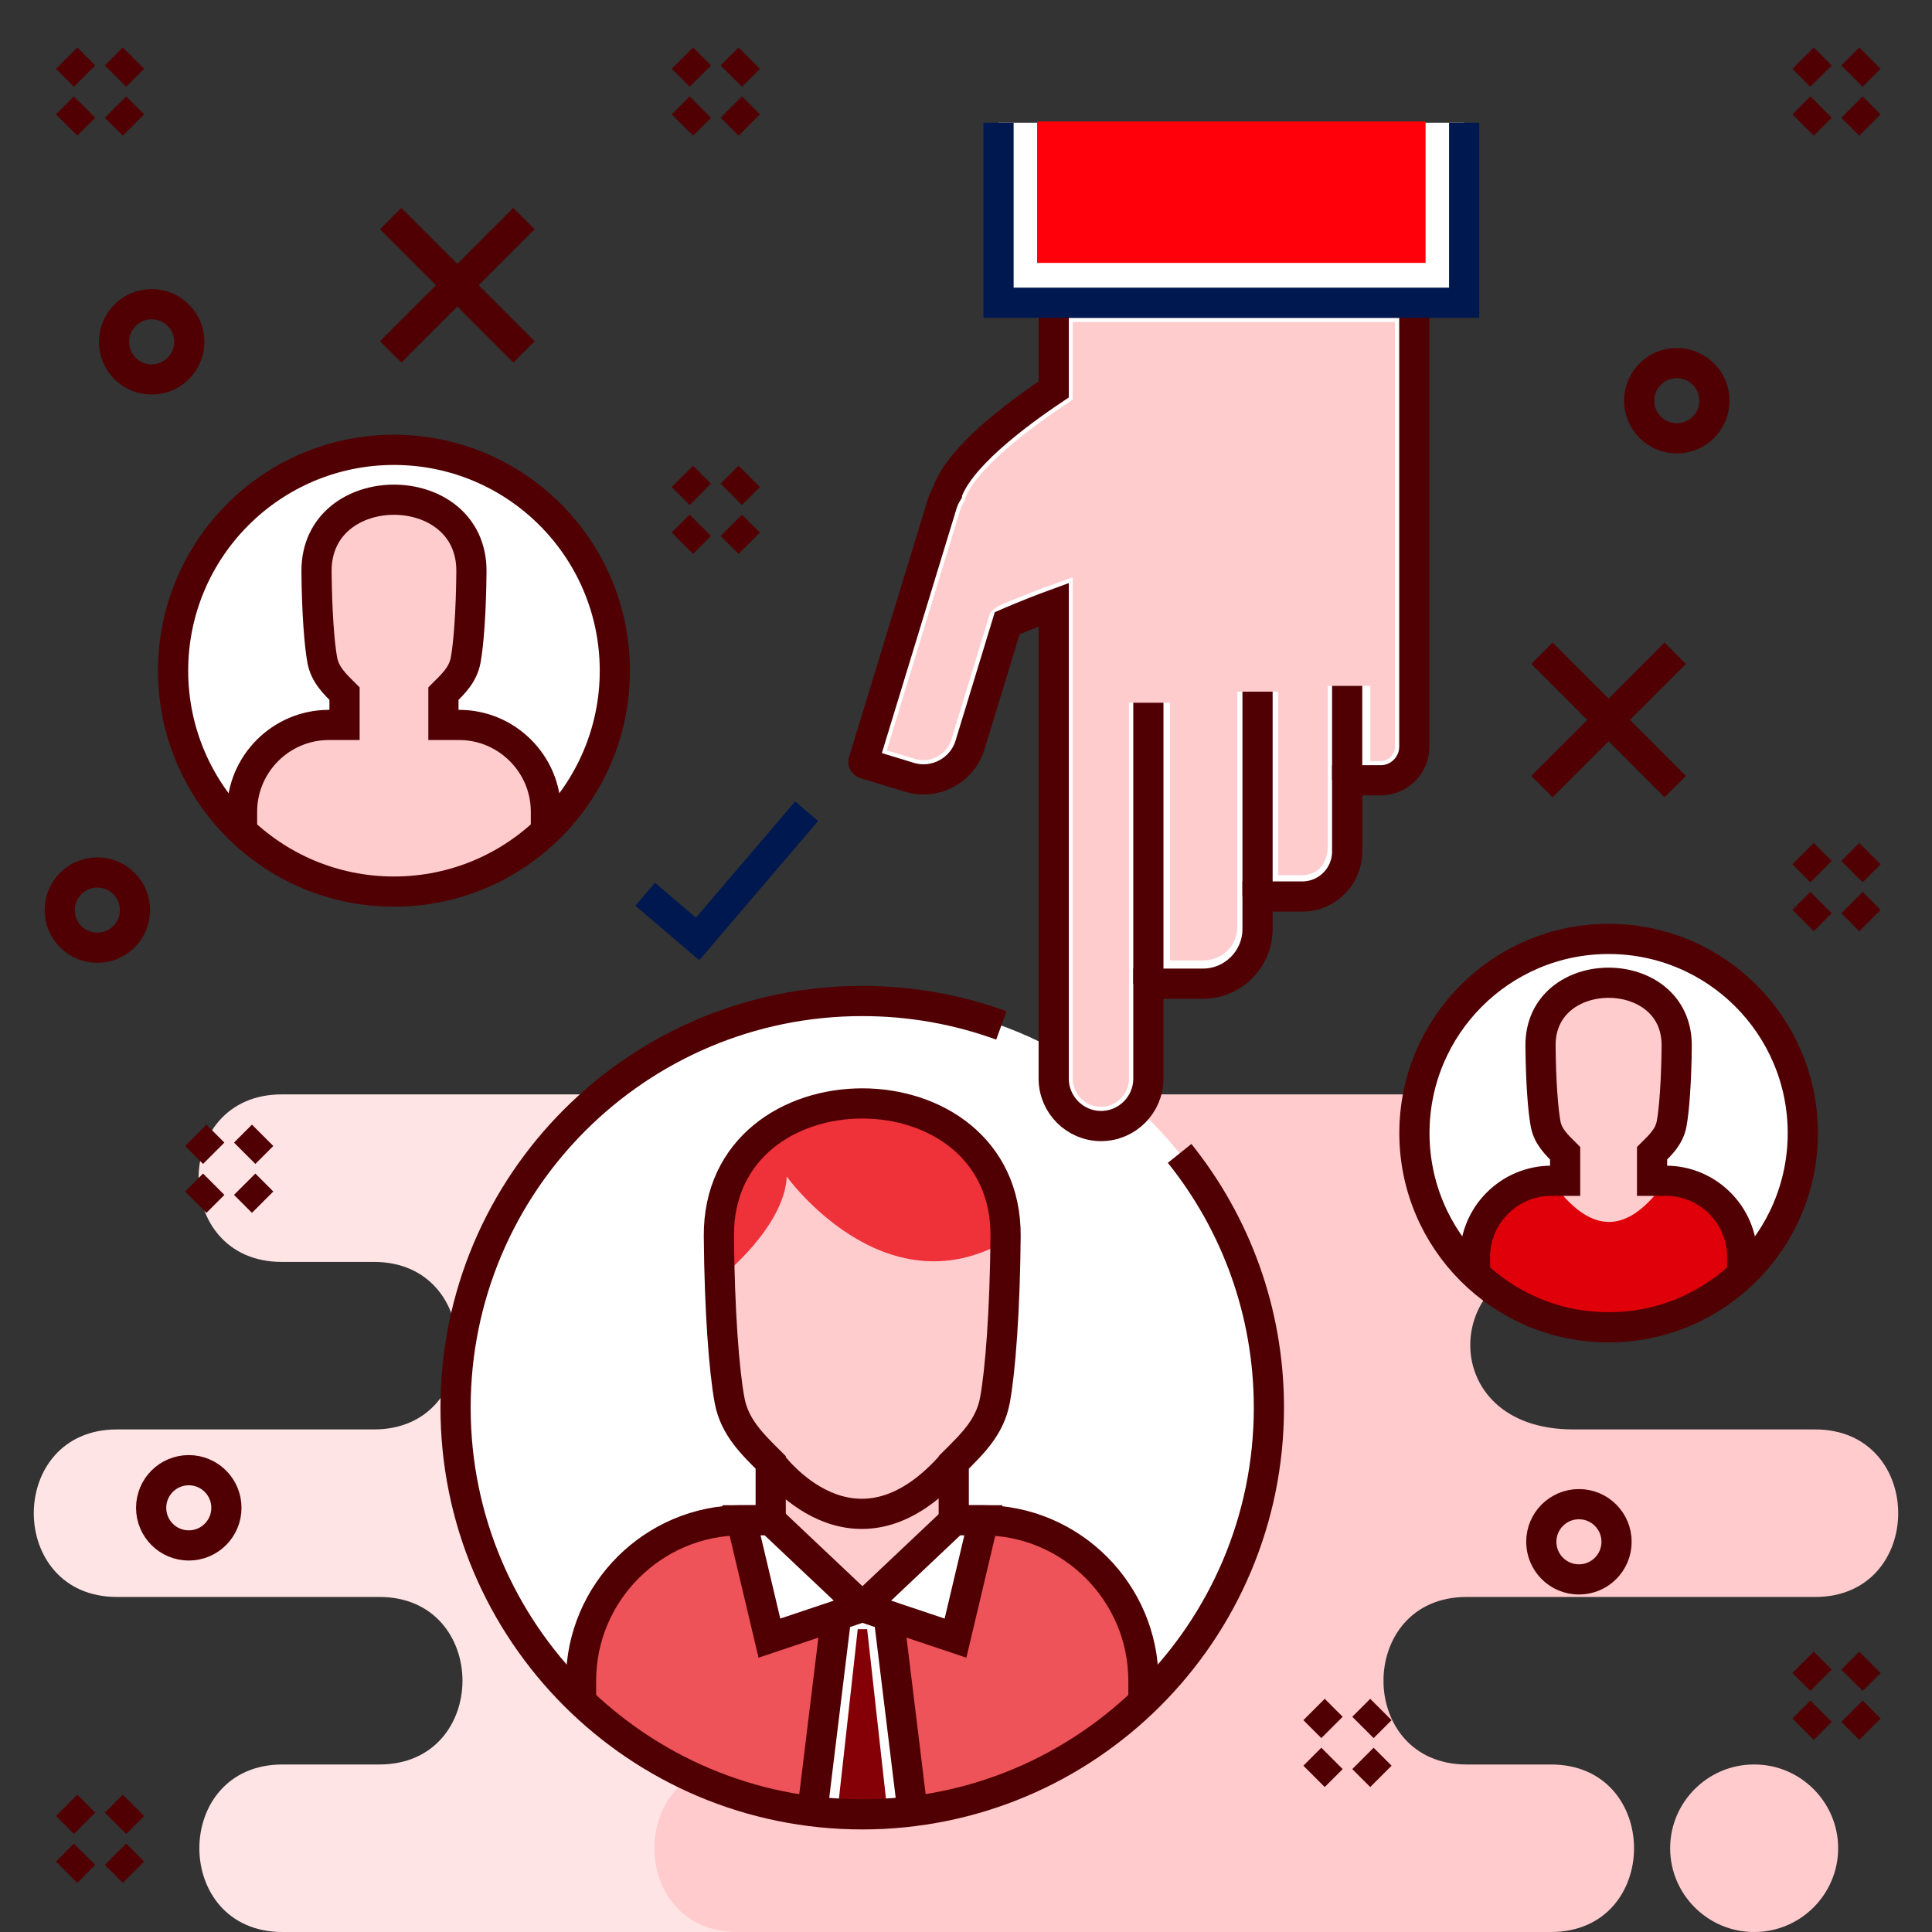<svg xmlns="http://www.w3.org/2000/svg" fill-rule="evenodd" clip-rule="evenodd" image-rendering="optimizeQuality" shape-rendering="geometricPrecision" text-rendering="geometricPrecision" viewBox="0 0 120602 120602"><rect x="0" y="0" width="120602" height="120602" fill="#333333" stroke="none"/><path fill="#ffe4e5" d="M17633 110145l6048 0c6917,0 6917,-10458 0,-10458l-16383 0c-6917,0 -6917,-10457 0,-10457l16050 0c6917,0 6918,-10457 0,-10457l-5764 0c-6917,0 -6917,-10457 0,-10457l28711 0 10214 0 15569 0c6917,0 6917,10457 0,10457l-2882 0c-6917,0 -6917,10457 0,10457l7858 0c6918,0 6918,10457 0,10457l-8191 0c-6917,0 -6917,10458 0,10458l2518 0c6917,0 6917,10457 0,10457l-14872 0 -10214 0 -28662 0c-6917,0 -6917,-10457 0,-10457z" class="colore4ffff svgShape"></path><path fill="#ffcbcd" d="M48922 68315l53850 0c6918,0 6917,10458 0,10458l-5369 0c-7309,0 -7954,10457 800,10457l15101 0c6917,0 6917,10458 0,10458l-21754 0c-6917,0 -6917,10457 0,10457l5264 0c6917,0 6917,10457 0,10457l-47892 0 -2885 0c-6917,0 -6917,-10457 0,-10457l2885 0c6962,0 7253,-10458 0,-10458l-12316 0c-6917,0 -6917,-10457 0,-10457l8925 0c7660,236 8566,-10457 0,-10457l-5452 0c-6918,0 -6918,-10457 0,-10457l8843 0 0 -1zm60594 41830l-31 0c-2876,0 -5229,2352 -5229,5228l0 1c0,2876 2353,5228 5229,5228l31 0c2875,0 5228,-2352 5228,-5228l0 -1c0,-2876 -2353,-5228 -5228,-5228z" class="colorcbeeff svgShape"></path><circle cx="100415" cy="70732" r="12122" fill="#ffffff" class="colorffffff svgShape"></circle><path fill="#ffccce" d="M96834 73708l867 0 0 -1717c-543,-541 -1072,-1041 -1221,-1843 -162,-871 -298,-2668 -316,-4860 -44,-5255 8545,-5255 8501,0 -18,2192 -154,3989 -316,4860 -149,802 -678,1302 -1221,1843l0 1717 867 0c2617,0 4758,2141 4758,4758l0 1065c-2173,2060 -5108,3323 -8338,3323 -3231,0 -6166,-1263 -8339,-3323l0 -1065c0,-2617 2141,-4758 4758,-4758z" class="colorccf5ff svgShape"></path><path fill="#e00009" d="M96834 73708c2422,3373 4730,3480 7161,0 2617,0 4758,2141 4758,4758l0 1065c-2173,2060 -5108,3323 -8338,3323 -3231,0 -6166,-1263 -8339,-3323l0 -1065c0,-2617 2141,-4758 4758,-4758z" class="color00a3e0 svgShape"></path><path fill="none" stroke="#500003" stroke-width="1884.4" d="M92076 79531l0 -1065c0,-2617 2141,-4758 4758,-4758l867 0 0 -1717c-543,-541 -1072,-1041 -1221,-1843 -162,-871 -298,-2668 -316,-4860 -44,-5255 8545,-5255 8501,0 -18,2192 -154,3989 -316,4860 -149,802 -678,1302 -1221,1843l0 1717 867 0c2617,0 4758,2141 4758,4758l0 1065" class="colorStroke001850 svgStroke"></path><circle cx="100415" cy="70732" r="12122" fill="none" stroke="#500003" stroke-width="1884.4" class="colorStroke001850 svgStroke"></circle><circle cx="24593" cy="41869" r="13787" fill="#ffffff" class="colorffffff svgShape"></circle><path fill="#ffccce" d="M20521 45254l986 0 0 -1953c-618,-616 -1219,-1184 -1389,-2096 -184,-991 -339,-3035 -359,-5528 -50,-5977 9719,-5977 9669,0 -20,2493 -175,4537 -359,5528 -170,912 -771,1480 -1389,2096l0 1953 986 0c2976,0 5411,2435 5411,5411l0 1212c-2471,2342 -5810,3779 -9484,3779 -3674,0 -7012,-1437 -9483,-3779l0 -1212c0,-2976 2435,-5411 5411,-5411z" class="colorccf5ff svgShape"></path><path fill="#ffccce" d="M20521 45254c2754,3836 5380,3958 8145,0 2976,0 5411,2435 5411,5411l0 1212c-2471,2342 -5810,3779 -9484,3779 -3674,0 -7012,-1437 -9483,-3779l0 -1212c0,-2976 2435,-5411 5411,-5411z" class="colorccf5ff svgShape"></path><path fill="none" stroke="#500003" stroke-width="1884.4" d="M15110 51877l0 -1212c0,-2976 2435,-5411 5411,-5411l986 0 0 -1953c-618,-616 -1219,-1184 -1389,-2096 -184,-991 -339,-3035 -359,-5528 -50,-5977 9719,-5977 9669,0 -20,2493 -175,4537 -359,5528 -170,912 -771,1480 -1389,2096l0 1953 986 0c2976,0 5411,2435 5411,5411l0 1212" class="colorStroke001850 svgStroke"></path><circle cx="24593" cy="41869" r="13787" fill="none" stroke="#500003" stroke-width="1884.4" class="colorStroke001850 svgStroke"></circle><path fill="none" stroke="#500003" stroke-width="1884.4" d="M4159 112696l1120 1120m3053 -1120l-1120 1120m-1933 1933l-1120 1120m3053 -1120l1120 1120" class="colorStroke001850 svgStroke"></path><circle cx="53823" cy="87872" r="25386" fill="#ffffff" class="colorffffff svgShape"></circle><path fill="#ffccce" d="M46286 94901l1824 0 0 -3613c-1143,-1140 -2256,-2192 -2570,-3881 -341,-1834 -627,-5616 -665,-10230 -91,-11063 17988,-11063 17897,0 -38,4614 -325,8396 -665,10230 -314,1689 -1428,2741 -2571,3881l0 3613 1824 0c5509,0 10016,4507 10016,10016l0 1294c-4559,4364 -10743,7046 -17553,7046 -6810,0 -12993,-2682 -17552,-7047l0 -1293c0,-5509 4507,-10016 10015,-10016z" class="colorccf5ff svgShape"></path><path fill="#ed5359" d="M46286 94901c5097,7101 9957,7325 15074,0 5509,0 10016,4507 10016,10015l0 1295c-4559,4364 -10743,7046 -17553,7046 -6810,0 -12993,-2682 -17552,-7047l0 -1294c0,-5508 4507,-10015 10015,-10015z" class="color53b4ed svgShape"></path><path fill="#ef3139" d="M44919 79606l97 123c0,0 3948,-3126 4096,-6282 0,0 6017,8367 13610,4053 16,-9 31,-18 47,-28l3 -295c91,-11063 -17988,-11063 -17897,0 7,839 22,1651 44,2429z" class="color001850 svgShape"></path><path fill="none" stroke="#500003" stroke-width="1884.4" d="M36271 106210l0-1293c0-5509 4507-10016 10015-10016l1824 0 0-3613c-1143-1140-2256-2192-2570-3881-341-1834-627-5616-665-10230-91-11063 17988-11063 17897 0-38 4614-325 8396-665 10230-314 1689-1428 2741-2571 3881l0 3613 1824 0c5509 0 10016 4507 10016 10016l0 1294M48110 91288c0 0 5179 7228 11426 0" class="colorStroke001850 svgStroke"></path><path fill="#ffffff" d="M50711 113067l1571 -12863 3110 0 1571 12860c-1029,127 -2076,193 -3140,193 -1054,0 -2092,-65 -3112,-190z" class="colorffffff svgShape"></path><path fill="#850006" d="M55408 113207l-1277 -11510 -588 0 -1277 11511c515,32 1034,49 1557,49 533,0 1060,-18 1585,-50z" class="color002985 svgShape"></path><path fill="none" stroke="#500003" stroke-width="1884.4" d="M55392 100204l1571 12860m-6252 3l1571 -12863" class="colorStroke001850 svgStroke"></path><polygon fill="#ffffff" points="48110 94901 53837 100311 48029 102258 46286 94901" class="colorffffff svgShape"></polygon><polygon fill="none" stroke="#500003" stroke-width="1884.4" points="48110 94901 53837 100311 48029 102258 46286 94901" class="colorStroke001850 svgStroke"></polygon><polygon fill="#ffffff" points="59564 94901 53837 100311 59646 102258 61388 94901" class="colorffffff svgShape"></polygon><polygon fill="none" stroke="#500003" stroke-width="1884.4" points="59564 94901 53837 100311 59646 102258 61388 94901" class="colorStroke001850 svgStroke"></polygon><path fill="none" stroke="#500003" stroke-width="1884.4" d="M73636 71999c3487,4347 5573,9866 5573,15873 0,14020 -11365,25385 -25386,25385 -14020,0 -25385,-11365 -25385,-25385 0,-14021 11365,-25386 25385,-25386 3051,0 5976,538 8686,1525" class="colorStroke001850 svgStroke"></path><path fill="#ffffff" d="M84095 48708l2096 0c1152,0 2095,-943 2095,-2096l0 -5204 0 -8392 0 -14118 -22510 0 0 5411c-2545,1703 -5947,4310 -6668,6487l0 1c-124,206 -224,429 -297,668l-4908 16069c-18,56 14,115 70,132l2795 854c1593,487 3295,-418 3782,-2012l2322 -7602 0 0c0,0 1437,-628 2904,-1162l0 29592c0,1625 1330,2955 2955,2955l0 0c1625,0 2954,-1330 2954,-2955l0 -5932 3408 0c1874,0 3407,-1534 3407,-3408l0 -2033 2798 0c1538,0 2797,-1259 2797,-2797l0 -4458z" class="colorffffff svgShape"></path><path fill="#ffccce" d="M55356 46840l4590 -15025c43,-141 103,-276 178,-402l77 -128 38 -127c668,-1974 4451,-4688 6192,-5853l532 -356 0 -4853 20114 0 0 26516c0,492 -406,898 -897,898l-641 0 0 -4696 -2653 0 0 4696 0 5287c0,877 -428,1837 -1645,1837l-1456 0 0 -11457 -2547 0 0 14760c-89,1311 -1108,2019 -2156,2019l-2047 0 0 -16090 -2559 0 0 17609 0 5861c0,964 -792,1756 -1756,1756 -964,0 -1757,-792 -1757,-1756l0 -31304 -1608 586c-687,250 -1368,518 -2044,796 -338,139 -1044,392 -1297,645l-212 211 -2409 7888c-293,961 -1325,1510 -2286,1216l-1751 -534z" class="colorccf5ff svgShape"></path><path fill="none" stroke="#500003" stroke-width="1884.4" d="M84095 48708l2096 0c1152,0 2095,-943 2095,-2096l0 -5204 0 -8392 0 -14118 -22510 0 0 5411c-2545,1703 -5947,4310 -6668,6487l0 1c-124,206 -224,429 -297,668l-4908 16069c-18,56 14,115 70,132l2795 854c1593,487 3295,-418 3782,-2012l2322 -7602 0 0c0,0 1437,-628 2904,-1162l0 29592c0,1625 1330,2955 2955,2955l0 0c1625,0 2954,-1330 2954,-2955l0 -5932 3408 0c1874,0 3407,-1534 3407,-3408l0 -2033 2798 0c1538,0 2797,-1259 2797,-2797l0 -4458z" class="colorStroke001850 svgStroke"></path><line x1="71685" x2="71685" y1="61404" y2="43866" fill="none" stroke="#500003" stroke-width="1884.4" class="colorStroke001850 svgStroke"></line><line x1="78500" x2="78500" y1="55963" y2="43177" fill="none" stroke="#500003" stroke-width="1884.4" class="colorStroke001850 svgStroke"></line><line x1="84095" x2="84095" y1="48708" y2="42814" fill="none" stroke="#500003" stroke-width="1884.4" class="colorStroke001850 svgStroke"></line><polygon fill="#ffffff" points="91398 7660 91398 18898 62332 18898 62332 7660" class="colorffffff svgShape"></polygon><polyline fill="none" stroke="#001850" stroke-width="1884.4" points="91398 7660 91398 18898 62332 18898 62332 7660"></polyline><polygon fill="#ff000b" points="64741 7585 64741 16412 88989 16412 88989 7585" class="color00ccff svgShape"></polygon><path fill="none" stroke="#500003" stroke-width="1884.4" d="M4159 3630l1120 1121m3053-1121l-1120 1121m-1933 1933l-1120 1120m3053-1120l1120 1120M12220 70870l1120 1120m3054-1120l-1120 1120m-1933 1933l-1121 1121m3054-1121l1120 1121M42596 3630l1121 1121m3053-1121l-1120 1121m-1933 1933l-1121 1120m3054-1120l1120 1120M112555 3630l1120 1121m3054-1121l-1121 1121m-1932 1933l-1121 1120m3053-1120l1121 1120M112555 53289l1120 1120m3054-1120l-1121 1121m-1932 1932l-1121 1121m3053-1121l1121 1121M112555 103767l1120 1120m3054-1120l-1121 1121m-1932 1933l-1121 1120m3053-1120l1121 1120M82028 106712l1120 1121m3053-1121l-1120 1121m-1933 1933l-1120 1120m3053-1120l1120 1120" class="colorStroke001850 svgStroke"></path><circle cx="104672" cy="25013" r="2349" fill="none" stroke="#500003" stroke-width="1884.4" class="colorStroke001850 svgStroke"></circle><circle cx="98562" cy="96244" r="2349" fill="none" stroke="#500003" stroke-width="1884.4" class="colorStroke001850 svgStroke"></circle><circle cx="11784" cy="94123" r="2349" fill="none" stroke="#500003" stroke-width="1884.4" class="colorStroke001850 svgStroke"></circle><circle cx="9468" cy="21338" r="2349" fill="none" stroke="#500003" stroke-width="1884.4" class="colorStroke001850 svgStroke"></circle><circle cx="6077" cy="56812" r="2349" fill="none" stroke="#500003" stroke-width="1884.4" class="colorStroke001850 svgStroke"></circle><path fill="none" stroke="#500003" stroke-width="1884.4" d="M42596 29738l1121 1120m3053 -1120l-1120 1120m-1933 1933l-1121 1120m3054 -1120l1120 1120" class="colorStroke001850 svgStroke"></path><polyline fill="none" stroke="#001850" stroke-width="1884.4" points="50354 50641 43545 58613 40275 55821"></polyline><line x1="96254" x2="104575" y1="40779" y2="49101" fill="none" stroke="#500003" stroke-width="1884.4" class="colorStroke001850 svgStroke"></line><line x1="104575" x2="96254" y1="40779" y2="49101" fill="none" stroke="#500003" stroke-width="1884.4" class="colorStroke001850 svgStroke"></line><line x1="24387" x2="32708" y1="13644" y2="21965" fill="none" stroke="#500003" stroke-width="1884.4" class="colorStroke001850 svgStroke"></line><line x1="32708" x2="24387" y1="13644" y2="21965" fill="none" stroke="#500003" stroke-width="1884.4" class="colorStroke001850 svgStroke"></line><rect width="120602" height="120602" fill="none"></rect></svg>